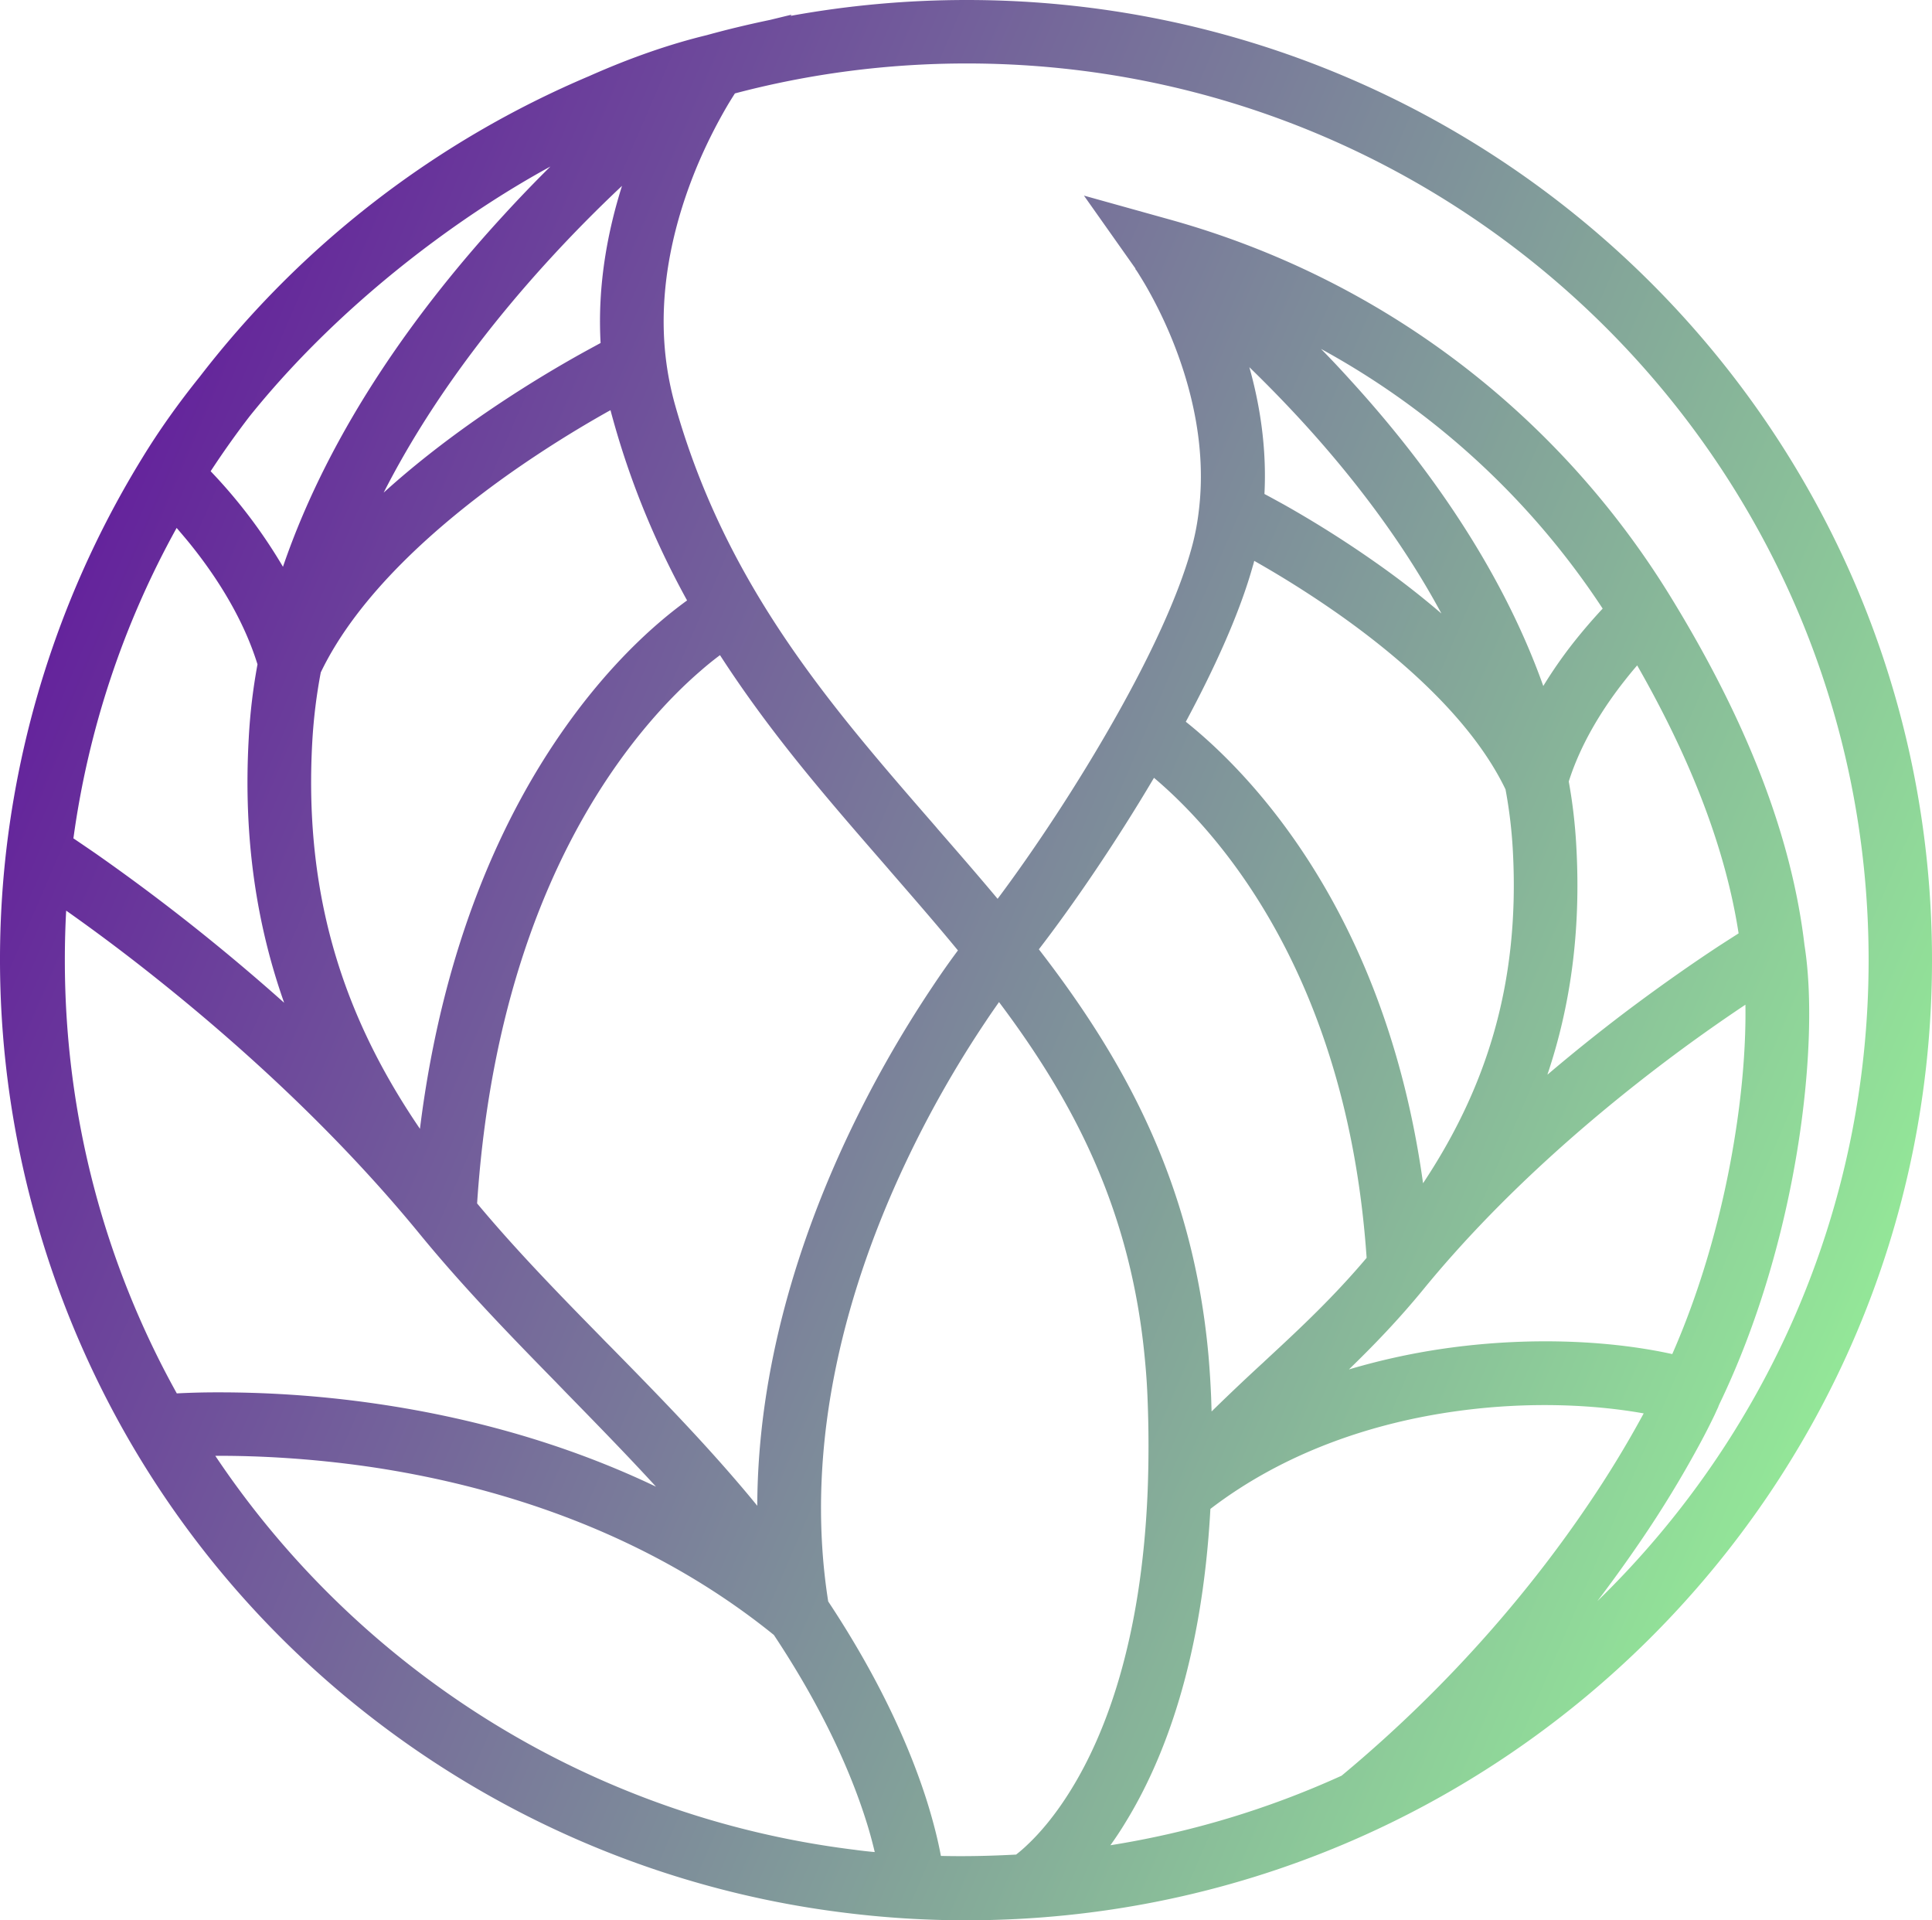 <svg width="160" height="159" fill="none" xmlns="http://www.w3.org/2000/svg"><path fill-rule="evenodd" clip-rule="evenodd" d="M5.48 75.405a75.612 75.612 0 0 0-.11 4.101c0 13.004 3.36 25.233 9.272 35.867a64.894 64.894 0 0 1 3.52-.086c3.298 0 7.921.184 13.28.982 6.807 1.007 14.864 2.996 22.884 6.827-2.44-2.664-4.991-5.267-7.567-7.907-.245-.258-.502-.516-.748-.774-3.838-3.917-7.726-7.932-11.245-12.23-7.174-8.767-15.428-16.097-21.915-21.255a156.81 156.81 0 0 0-7.346-5.513l-.024-.012Zm11.026-44.167c-1.754 2.185-3.348 4.42-4.746 6.716A79.566 79.566 0 0 0 .526 70.346a78.996 78.996 0 0 0 2.428 30.501 79.576 79.576 0 0 0 7.849 18.59c12.582 21.611 34.669 35.928 59.147 38.937a80.65 80.65 0 0 0 10.092.626C124.191 159 160 123.416 160 79.494S124.203 0 80.055 0c-4.98 0-9.86.454-14.582 1.314l.074-.098-1.766.43c-1.766.368-3.52.785-5.249 1.264-3.14.761-6.426 1.916-9.737 3.39a80.137 80.137 0 0 0-32.277 24.925l-.012.013ZM6.057 69.4c.49.331 1.104.749 1.803 1.228a168.178 168.178 0 0 1 8.265 6.163 172.2 172.2 0 0 1 7.407 6.238c-2.244-6.348-3.409-13.543-2.93-21.942.11-2.063.355-4.09.723-6.078-1.165-3.758-3.323-7.11-5.298-9.615-.49-.626-.969-1.178-1.398-1.682a73.526 73.526 0 0 0-8.547 25.688h-.025ZM17.45 39.01a74.115 74.115 0 0 1 3.225-4.544c4.28-5.33 9.615-10.314 15.342-14.538 3.127-2.309 6.352-4.384 9.565-6.14a112.27 112.27 0 0 0-3.863 4.016C34.89 25.233 27.42 35.276 23.434 46.93a43.04 43.04 0 0 0-5.984-7.907v-.013Zm9.111 16.674c3.079-6.422 9.615-12.218 15.722-16.528a95.145 95.145 0 0 1 8.008-5.046c.086-.05.184-.098.27-.147.074.306.16.601.245.908 1.546 5.526 3.655 10.413 6.095 14.845a35.754 35.754 0 0 0-2.354 1.867c-2.11 1.817-4.906 4.629-7.75 8.656-4.992 7.049-10.094 17.756-12.019 33.227-5.874-8.62-9.676-18.59-8.915-32.072.11-1.928.343-3.819.698-5.698v-.012Zm33.063-1.437c-.442.332-.994.762-1.607 1.302-1.827 1.572-4.317 4.077-6.892 7.711-5.04 7.11-10.448 18.676-11.613 36.383 3.176 3.806 6.683 7.416 10.289 11.087.257.271.515.528.785.799 3.58 3.646 7.235 7.379 10.632 11.358a88.363 88.363 0 0 1 1.496 1.792c.037-11.616 3.593-22.298 7.444-30.5a95.775 95.775 0 0 1 7.052-12.464 66.642 66.642 0 0 1 2.121-3.02c-1.815-2.21-3.703-4.372-5.629-6.594l-.22-.258c-2.306-2.652-4.673-5.366-6.966-8.19-2.392-2.947-4.722-6.054-6.88-9.393l-.012-.013Zm23.104 28.733c-.343.491-.724 1.032-1.128 1.645a89.923 89.923 0 0 0-6.66 11.776c-4.586 9.749-8.473 22.704-6.352 36.198 4.513 6.815 6.917 12.525 8.205 16.626.564 1.817.92 3.315 1.128 4.445 2.072.049 4.145 0 6.23-.111.233-.184.552-.442.92-.798.944-.884 2.268-2.357 3.654-4.617 2.76-4.481 5.8-12.168 6.316-24.631a97.12 97.12 0 0 0 0-7.564 53.202 53.202 0 0 0-.209-3.217c-1.128-12.475-5.899-21.513-12.092-29.752h-.012Zm9.235 69.806a74.5 74.5 0 0 0 19.143-5.759c9.516-7.908 16.138-16.122 20.369-22.372a87.999 87.999 0 0 0 4.648-7.625c-4.108-.737-9.529-.995-15.317-.209-7.027.945-14.409 3.401-20.566 8.116-.686 12.574-3.85 20.788-7.039 25.97a27.966 27.966 0 0 1-1.25 1.891l.012-.012Zm19.768-39.403a55.509 55.509 0 0 1 8.376-1.793c6.929-.933 13.49-.553 18.383.528 2.526-5.747 4.206-11.984 5.138-17.719.699-4.236.969-8.104.92-11.21a139.75 139.75 0 0 0-6.72 4.776c-6.022 4.556-13.576 11.015-19.904 18.738-2.097 2.566-4.169 4.703-6.193 6.667v.013Zm16.433-24.41a148.304 148.304 0 0 1 6.475-5.195c3.115-2.345 5.813-4.2 7.738-5.464.626-.405 1.165-.749 1.607-1.031-1.19-7.7-4.427-15.239-8.4-22.188-.332.38-.675.798-1.031 1.252-1.729 2.186-3.605 5.108-4.635 8.362.319 1.756.527 3.549.625 5.354.405 7.207-.539 13.408-2.391 18.91h.012Zm-.356-32.172a37.354 37.354 0 0 1 2.6-3.72 46.192 46.192 0 0 1 2.318-2.69 65.418 65.418 0 0 0-23.325-21.5c.797.81 1.607 1.67 2.428 2.579 5.911 6.47 12.374 15.201 15.979 25.331ZM94.035 22.237l-4.268-6.041 7.138 1.99c17.978 5.009 32.4 16.49 41.438 31.212 5.224 8.51 9.872 18.419 11.098 28.868.662 4.138.491 10.302-.601 16.994-1.103 6.753-3.188 14.256-6.475 21.058 0 0-.049.111-.073.197-.074.147-.172.368-.295.638a55.466 55.466 0 0 1-1.189 2.333 90.64 90.64 0 0 1-4.942 8.117 118.027 118.027 0 0 1-3.581 4.973c13.87-13.483 22.466-32.282 22.466-53.082 0-40.987-33.43-74.239-74.684-74.239-6.635 0-13.073.86-19.205 2.48-.171.27-.392.615-.637 1.032a42.735 42.735 0 0 0-2.502 5.01c-1.766 4.249-3.287 9.897-2.588 15.852.148 1.265.393 2.53.748 3.819 3.079 10.977 8.548 19.278 14.717 26.89 2.232 2.751 4.537 5.403 6.867 8.08l.196.234c1.656 1.903 3.324 3.818 4.955 5.77 2.98-3.978 6.671-9.516 9.847-15.164 2.796-4.96 5.09-9.848 6.181-13.752.319-1.118.527-2.235.65-3.34.613-5.243-.675-10.204-2.183-13.949a36.674 36.674 0 0 0-2.134-4.408c-.294-.516-.552-.921-.711-1.179-.086-.135-.147-.233-.196-.295l-.05-.061.013-.037ZM86.039 78.61c6.966 9.013 12.742 19.24 14.042 33.62.098 1.141.172 2.296.221 3.487l.036 1.154a180.711 180.711 0 0 1 4.342-4.113c.122-.123.257-.234.38-.357 2.771-2.566 5.42-5.059 8.118-8.251-1.619-23.625-12.533-35.462-17.61-39.747-3.2 5.415-6.72 10.548-9.529 14.194v.013Zm12.165-18.848c5.139 4.1 16.507 15.557 19.647 38.212 4.942-7.454 8.081-16.086 7.431-27.64a39.237 39.237 0 0 0-.601-4.973c-2.698-5.612-8.425-10.707-13.833-14.514a85.371 85.371 0 0 0-6.978-4.408c-.037.147-.073.295-.122.442-1.092 3.905-3.152 8.423-5.544 12.88Zm6.512-18.86c.466.245 1.018.552 1.644.895a90.646 90.646 0 0 1 7.529 4.753 70.584 70.584 0 0 1 5.482 4.248c-3.237-6.017-7.407-11.383-11.442-15.803a107.968 107.968 0 0 0-4.463-4.592c.87 3.094 1.447 6.68 1.25 10.498ZM51.518 15.384a113.876 113.876 0 0 0-5.9 5.968c-4.941 5.378-10.055 11.997-13.845 19.438 2.478-2.247 5.065-4.237 7.469-5.931a102.426 102.426 0 0 1 8.462-5.341c.785-.442 1.471-.81 2.035-1.118-.27-4.8.59-9.27 1.779-13.028v.013Zm20.921 137.967a34.253 34.253 0 0 1-1.631-.185c-22.11-2.713-41.217-15.041-52.978-32.625h.356c3.09 0 7.444.185 12.496.921 10.032 1.486 22.614 5.182 33.406 13.912 4.292 6.459 6.5 11.764 7.652 15.423.307.97.527 1.817.7 2.541v.013Z" fill="url(#a)"/><defs><linearGradient id="a" x1="-13.209" y1="39.293" x2="168.865" y2="117.625" gradientUnits="userSpaceOnUse"><stop stop-color="#5E099C"/><stop offset="1" stop-color="#98FB98"/></linearGradient></defs></svg>